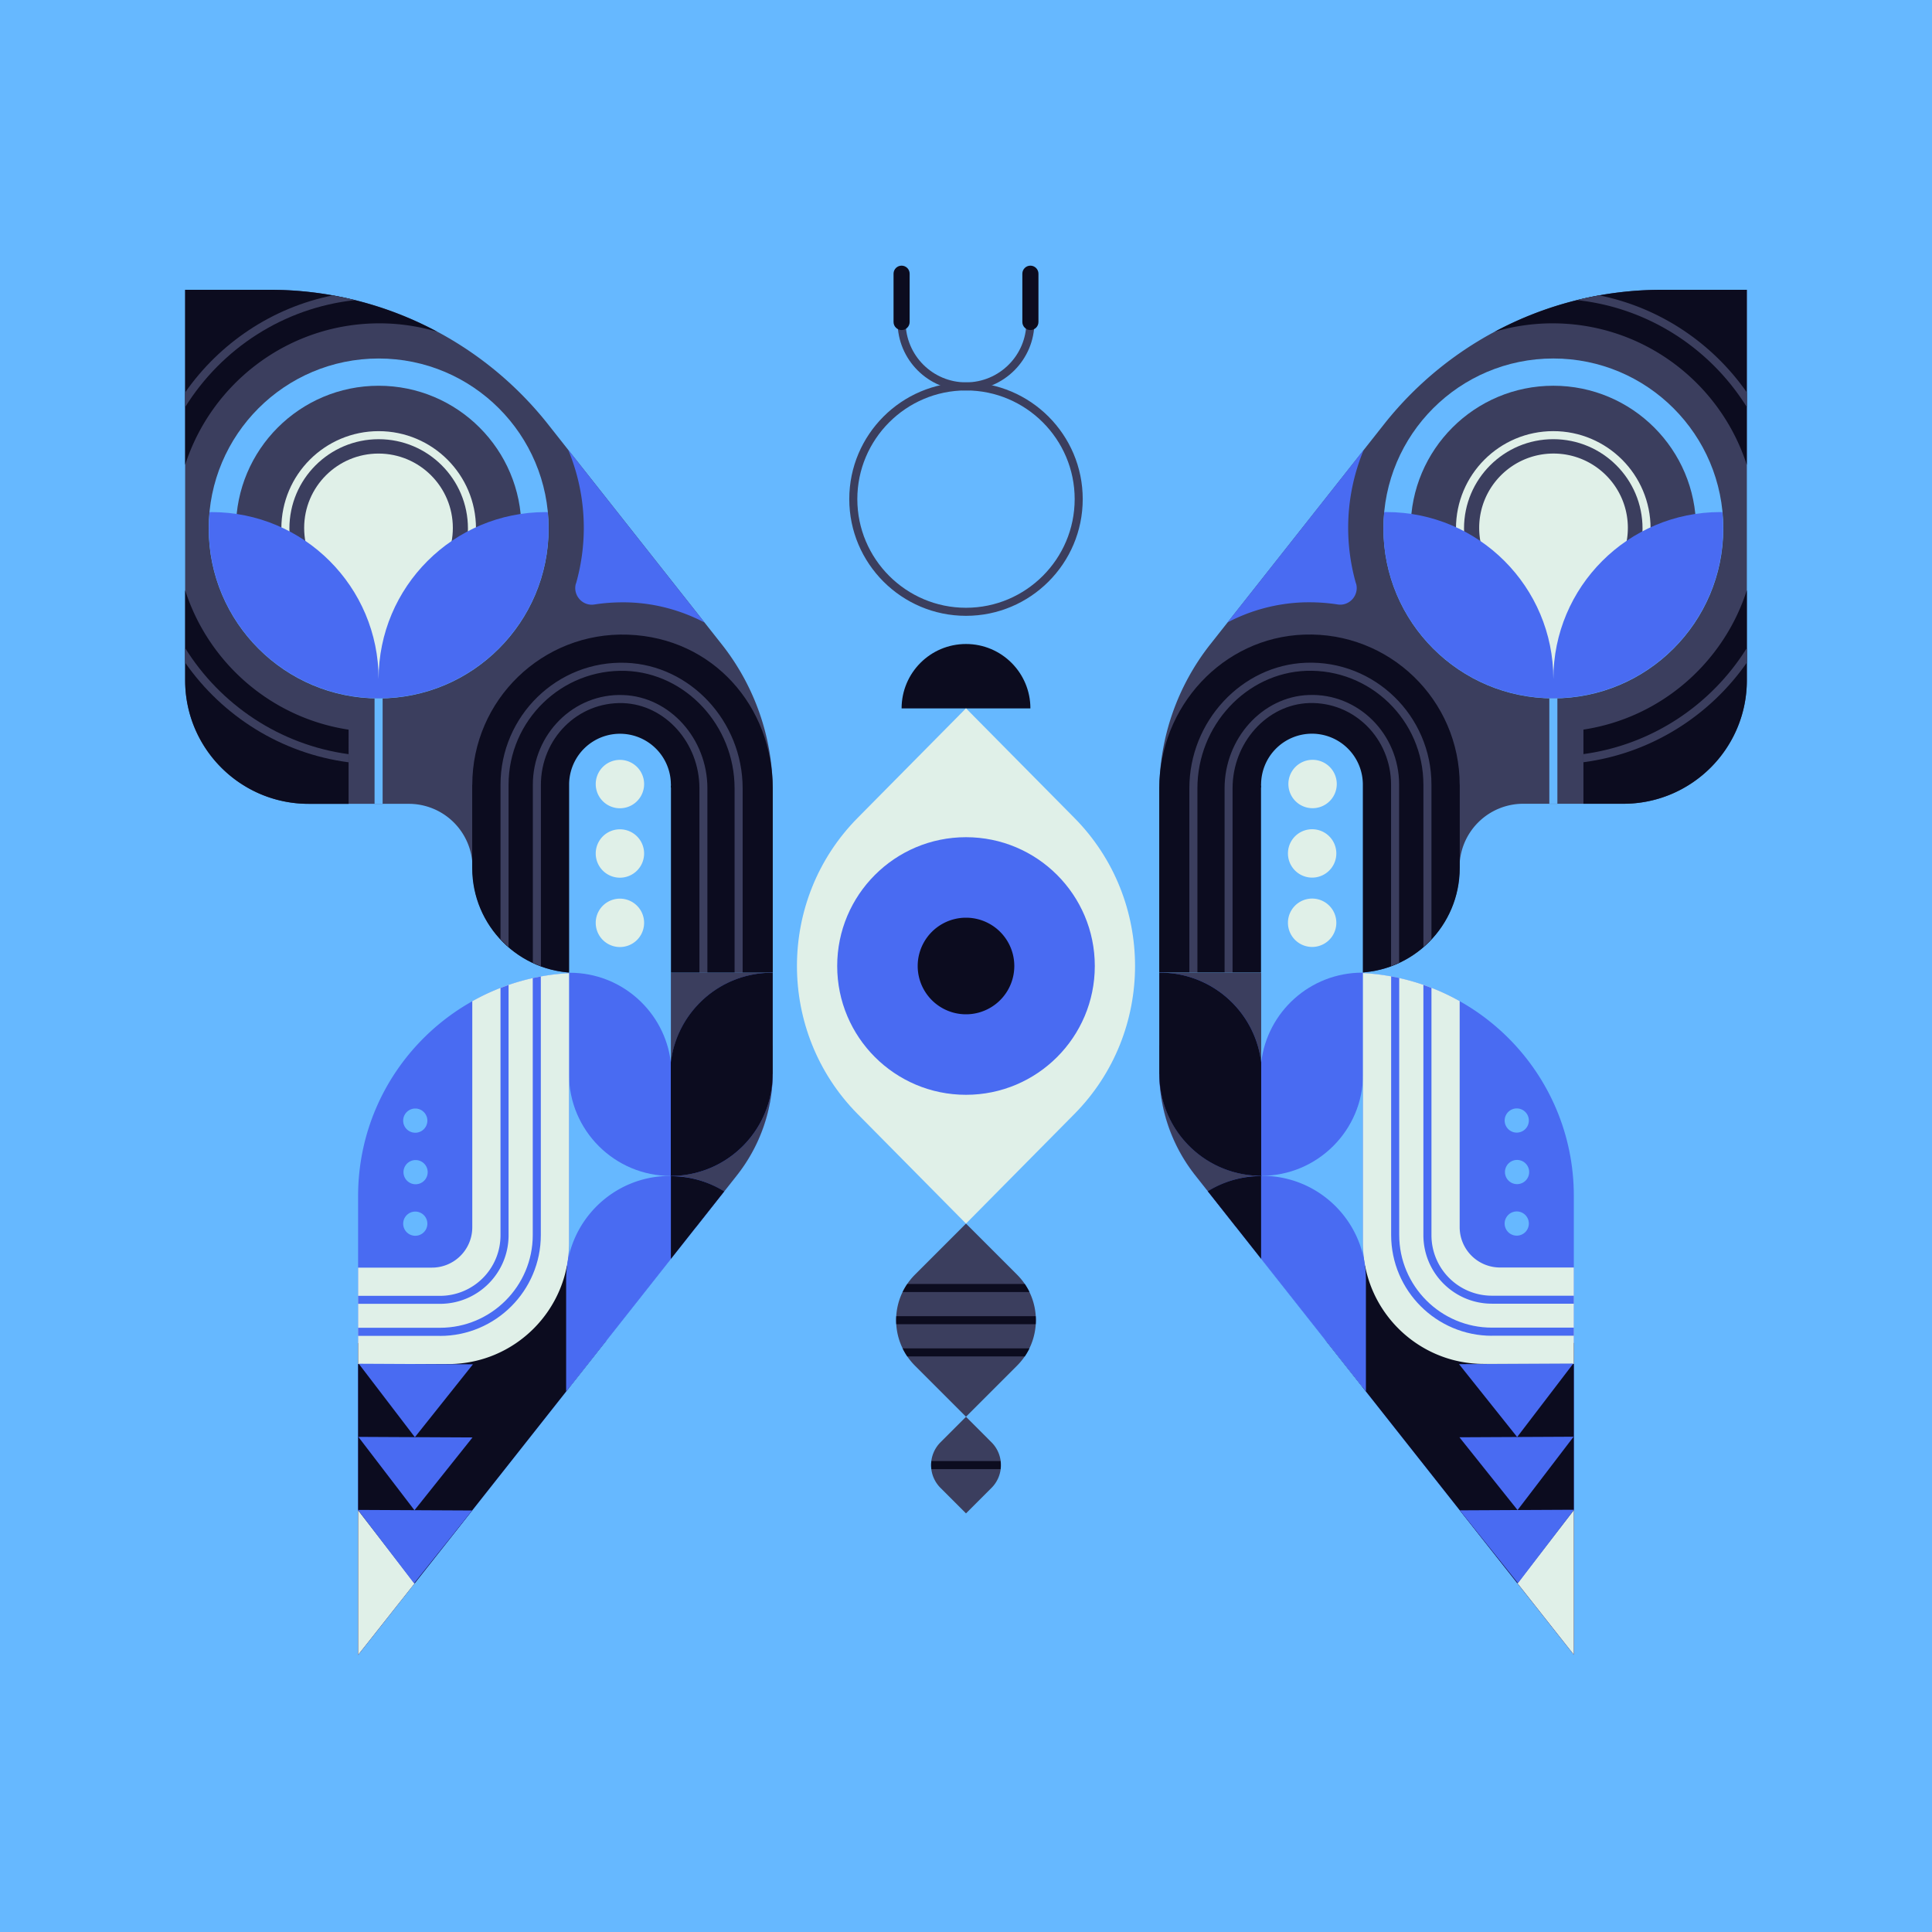 <svg xmlns="http://www.w3.org/2000/svg" width="240" height="240" fill="none"><rect width="100%" height="100%" fill="#333333" stroke="none"/><g clip-path="url(#a)"><g clip-path="url(#b)"><path fill="#66B8FF" d="M0 0h240v240H0z"/><path fill="#66B8FF" d="M239.7 0H-.3v240h240V0Z"/><path fill="#496BF2" d="M96 120.849v12.31A20.74 20.74 0 0 1 91.543 146l-47.058 59.588v-57.014c0-15.305 12.41-27.715 27.716-27.715H96v-.01Z"/><path fill="#496BF2" d="M58.679 169.449H44.495l-.01 36.129 14.184-17.97.01-18.159Z"/><path fill="#3B3E5E" d="M23 36v48.51c0 8.473 6.871 15.345 15.345 15.345h12.44a7.917 7.917 0 0 1 7.914 7.913v.06c0 7.191 5.829 13.021 13.02 13.021H96V98.302a29.47 29.47 0 0 0-6.34-18.26L68.104 52.737A43.997 43.997 0 0 0 33.577 36H23Z"/><path fill="#0C0C1F" d="M23 73.311V84.51c0 8.474 6.871 15.346 15.345 15.346h4.958V90.64C33.708 89.187 25.905 82.356 23 73.32v-.01ZM33.577 36H23v21.746c3.295-10.197 12.851-17.58 24.14-17.58 2.484 0 4.888.371 7.151 1.033A43.935 43.935 0 0 0 33.577 36Z"/><path fill="#496BF2" d="M71.54 72.49c-.411 1.432.811 2.834 2.283 2.604 1.142-.18 2.314-.27 3.506-.27.27 0 .551 0 .822.01 3.345.12 6.52 1.011 9.365 2.494L70.588 55.883a25.256 25.256 0 0 1 1.933 9.665c0 2.414-.34 4.738-.971 6.952l-.01-.01Z"/><path fill="#0C0C1F" d="M58.669 97.49c0-10.536 8.724-19.03 19.341-18.65 10.618.38 17.98 8.975 17.98 19.102v22.907H71.68c-7.192 0-13.022-5.83-13.022-13.021V97.491h.01Z"/><path fill="#66B8FF" d="M47.04 86.763c11.661 0 21.114-9.453 21.114-21.115 0-11.66-9.453-21.114-21.114-21.114-11.661 0-21.115 9.453-21.115 21.114 0 11.662 9.454 21.115 21.115 21.115Z"/><path fill="#66B8FF" d="M47.53 86.753h-1v13.092h1.001V86.753Z"/><path fill="#3B3E5E" d="M47.04 83.378c9.791 0 17.729-7.938 17.729-17.73 0-9.79-7.938-17.728-17.73-17.728-9.79 0-17.729 7.937-17.729 17.729 0 9.791 7.938 17.729 17.73 17.729Z"/><path fill="#66B8FF" d="M83.339 97.47a6.32 6.32 0 1 0-12.64 0v23.81c.34.03.68.05 1.03.05h11.62V97.912c0-.05-.01-.1-.02-.15 0-.1.02-.211.02-.311l-.01.02Z"/><path stroke="#E0F0E8" stroke-miterlimit="10" d="M47.04 77.237c6.4 0 11.589-5.188 11.589-11.588 0-6.4-5.189-11.59-11.59-11.59-6.4 0-11.588 5.19-11.588 11.59 0 6.4 5.188 11.588 11.589 11.588Z"/><path stroke="#66B8FF" stroke-miterlimit="10" d="M29.641 69.345h34.797"/><path fill="#E0F0E8" d="M56.084 67.361c.11-.58.17-1.172.17-1.782 0-5.099-4.136-9.236-9.234-9.236-5.099 0-9.236 4.137-9.236 9.236 0 .61.06 1.202.17 1.782h-.32v15.746l9.396 2.064 9.595-2.064V67.361h-.54Z"/><path fill="#496BF2" d="M68.044 63.625c-.09 0-.18-.01-.27-.01-11.46 0-20.744 9.285-20.744 20.744 0-11.459-9.286-20.744-20.744-20.744-.09 0-.17.01-.25.01-.06.661-.1 1.332-.1 2.014 0 11.609 9.364 21.014 20.953 21.104h.29c11.59-.08 20.965-9.495 20.965-21.104 0-.682-.04-1.353-.1-2.014Z"/><path fill="#0C0C1F" d="M44.485 166.854v38.724l30.85-39.064v-9.245h-6.39l-24.46 9.585Z"/><path fill="#E0F0E8" d="m44.485 187.608 7.022 9.085-7.022 8.885v-17.97Z"/><path fill="#3B3E5E" d="M77.77 82.336c-8.544-.32-15.595 6.6-15.595 15.145v19.201c.32.341.65.661 1.001.972V97.481c0-7.983 6.601-14.414 14.554-14.143 7.462.27 13.522 6.81 13.522 14.593v22.908h1.002V97.931c0-8.313-6.5-15.305-14.494-15.595h.01Z"/><path fill="#3B3E5E" d="M87.876 120.839V97.931c0-6.18-4.687-11.378-10.437-11.589-6.17-.25-11.248 4.858-11.248 11.149v22.116c.33.15.661.29 1.002.421V97.491c0-5.72 4.567-10.337 10.216-10.147 5.229.19 9.476 4.938 9.476 10.587v22.908h1.001-.01Z"/><path fill="#66B8FF" d="M70.689 120.889v51.504l20.854-26.403A20.74 20.74 0 0 0 96 133.149v-12.31H72.2c-.51 0-1.01.02-1.511.04v.01Z"/><path fill="#3B3E5E" d="m95.89 129.784-12.641 15.375v4.047l3.195 3.255L91.543 146A20.74 20.74 0 0 0 96 133.159v-3.265l-.11-.11Z"/><path fill="#3B3E5E" d="M95.61 120.839H83.34v16.016h12.27v-16.016Z"/><path fill="#496BF2" d="M95.9 120.839c-6.481 0-11.82 4.878-12.561 11.158-.741-6.28-6.08-11.158-12.56-11.158h-.1v12.591c0 6.991 5.668 12.65 12.65 12.65 6.991 0 12.65-5.669 12.65-12.65v-12.591h-.1.02Z"/><path fill="#E0F0E8" d="M44.485 169.449h11.179c8.293 0 15.024-6.731 15.024-15.025v-33.535a27.471 27.471 0 0 0-12.02 3.486v28.086a5.01 5.01 0 0 1-5.008 5.008h-9.175v11.98Z"/><path fill="#496BF2" d="M83.219 146.08c-7.122 0-12.891 5.77-12.891 12.891v13.893l.871-1.102 18.76-23.759a12.796 12.796 0 0 0-6.75-1.923h.01Z"/><path fill="#0C0C1F" d="M95.99 133.43v-12.591h-.1c-6.481 0-11.82 4.878-12.561 11.158v14.083c6.991 0 12.65-5.669 12.65-12.65h.01Zm-6.03 14.563a12.569 12.569 0 0 0-6.62-1.883v10.277l6.62-8.384v-.01Z"/><path fill="#496BF2" d="M54.662 165.953c6.901 0 12.52-5.619 12.52-12.521V121.3c-.34.06-.67.13-1.001.2v31.922c0 6.351-5.169 11.519-11.519 11.519H44.485v1.002h10.177v.01Z"/><path fill="#496BF2" d="M44.485 161.966h10.177c4.698 0 8.514-3.816 8.514-8.514v-31.091c-.34.121-.671.241-1.002.371v30.73a7.515 7.515 0 0 1-7.512 7.513H44.485v1.001-.01Zm-.02 25.602 6.972 9.125 7.212-9.055-14.184-.07Z"/><path fill="#496BF2" d="m44.515 178.493 6.972 9.115 7.211-9.044-14.183-.071Z"/><path fill="#496BF2" d="m44.566 169.409 6.971 9.125 7.212-9.055-14.183-.07Z"/><path fill="#E0F0E8" d="M77.009 100.405a3.005 3.005 0 1 0 0-6.01 3.005 3.005 0 0 0 0 6.01Zm0 17.239a3.005 3.005 0 1 0-.001-6.01 3.005 3.005 0 0 0 0 6.01Zm0-8.614a3.005 3.005 0 1 0-.001-6.01 3.005 3.005 0 0 0 0 6.01Z"/><path fill="#3B3E5E" d="M43.303 94.696v-1.011C34.74 92.522 27.377 87.534 23 80.502v1.813c4.628 6.63 11.91 11.278 20.303 12.38ZM23 48.76v1.814c4.517-7.252 12.2-12.34 21.105-13.292-.912-.23-1.833-.42-2.765-.59C33.778 38.213 27.267 42.64 23 48.75v.01Z"/><path fill="#66B8FF" d="M51.587 153.512a1.502 1.502 0 1 0 .001-3.004 1.502 1.502 0 0 0-.001 3.004Zm0-6.4a1.503 1.503 0 1 0 0-3.005 1.503 1.503 0 0 0 0 3.005Zm0-6.4a1.503 1.503 0 1 0 0-3.006 1.503 1.503 0 0 0 0 3.006Z"/><path fill="#496BF2" d="M144 120.837v12.309c0 4.657 1.572 9.184 4.457 12.839l47.05 59.58v-57.006c0-15.303-12.408-27.712-27.711-27.712H144v-.01Z"/><path fill="#496BF2" d="M181.316 169.43h14.192v36.125l-14.182-17.967-.01-18.158Z"/><path fill="#3B3E5E" d="M217 36v48.503c0 8.473-6.87 15.343-15.343 15.343h-12.439a7.916 7.916 0 0 0-7.912 7.912v.06c0 7.191-5.828 13.019-13.019 13.019H144.01V98.294a29.47 29.47 0 0 1 6.34-18.258l21.552-27.3A43.992 43.992 0 0 1 206.424 36H217Z"/><path fill="#0C0C1F" d="M217 73.306v11.197c0 8.473-6.871 15.343-15.343 15.343h-4.958v-9.214c9.595-1.452 17.396-8.282 20.301-17.316v-.01ZM206.414 36h10.576v21.743c-3.295-10.196-12.849-17.577-24.136-17.577-2.484 0-4.888.37-7.151 1.032A43.927 43.927 0 0 1 206.414 36Z"/><path fill="#496BF2" d="M168.457 72.485c.411 1.432-.811 2.834-2.284 2.604a22.471 22.471 0 0 0-3.505-.27c-.27 0-.551 0-.821.01a21.928 21.928 0 0 0-9.364 2.493l16.925-21.442a25.251 25.251 0 0 0-1.933 9.664c0 2.414.341 4.737.972 6.95l.01-.01Z"/><path fill="#0C0C1F" d="M181.326 97.482c0-10.535-8.723-19.028-19.339-18.648-10.115.36-17.977 8.974-17.977 19.099v22.904h24.307c7.191 0 13.019-5.828 13.019-13.019V97.482h-.01Z"/><path fill="#66B8FF" d="M192.964 86.756c11.659 0 21.111-9.452 21.111-21.111 0-11.66-9.452-21.112-21.111-21.112-11.66 0-21.112 9.452-21.112 21.112 0 11.66 9.452 21.111 21.112 21.111Z"/><path fill="#66B8FF" d="M193.464 86.746h-1.001v13.09h1.001v-13.09Z"/><path fill="#3B3E5E" d="M192.963 83.371c9.791 0 17.727-7.936 17.727-17.727 0-9.79-7.936-17.726-17.727-17.726-9.79 0-17.726 7.936-17.726 17.726s7.936 17.727 17.726 17.727Z"/><path fill="#66B8FF" d="M156.659 97.462a6.32 6.32 0 0 1 6.32-6.32 6.326 6.326 0 0 1 6.319 6.32v23.806c-.34.03-.681.05-1.031.05h-11.618V97.903c0-.05.01-.1.02-.15 0-.1-.02-.21-.02-.31l.01.02Z"/><path stroke="#E0F0E8" stroke-miterlimit="10" d="M204.541 65.644c0 6.4-5.188 11.588-11.587 11.588-6.4 0-11.588-5.188-11.588-11.588 0-6.4 5.188-11.587 11.588-11.587 6.399 0 11.587 5.188 11.587 11.587Z"/><path stroke="#66B8FF" stroke-miterlimit="10" d="M210.36 69.34h-34.802"/><path fill="#E0F0E8" d="M183.92 67.357a9.533 9.533 0 0 1-.17-1.783c0-5.097 4.136-9.233 9.234-9.233 5.097 0 9.234 4.136 9.234 9.233a9.45 9.45 0 0 1-.171 1.783h.321v15.744l-9.394 2.063-9.595-2.063V67.357h.541Z"/><path fill="#496BF2" d="M171.952 63.621c.09 0 .18-.01.27-.01 11.458 0 20.742 9.284 20.742 20.742 0-11.458 9.283-20.741 20.741-20.741.09 0 .17.01.25.01.06.66.1 1.332.1 2.013 0 11.607-9.364 21.011-20.951 21.101h-.291c-11.587-.08-20.961-9.494-20.961-21.102 0-.68.04-1.352.1-2.013Z"/><path fill="#0C0C1F" d="M195.508 166.837v38.718l-30.847-39.059v-9.244h6.39l24.457 9.585Z"/><path fill="#E0F0E8" d="m195.508 187.588-7.011 9.083 7.011 8.884v-17.967Z"/><path fill="#3B3E5E" d="M162.228 82.33c8.542-.32 15.593 6.6 15.593 15.142v19.199c-.32.341-.651.661-1.001.972v-20.17c0-7.983-6.6-14.412-14.552-14.142-7.462.27-13.521 6.81-13.521 14.592v22.904h-1.001V97.923c0-8.313 6.5-15.303 14.492-15.594h-.01Z"/><path fill="#3B3E5E" d="M152.122 120.827V97.923c0-6.18 4.687-11.377 10.436-11.587 6.169-.25 11.247 4.857 11.247 11.146v22.114c-.331.15-.661.29-1.002.42V97.482c0-5.718-4.566-10.335-10.215-10.145-5.228.19-9.474 4.938-9.474 10.586v22.904h-1.002.01Z"/><path fill="#66B8FF" d="M169.308 120.877v51.498l-20.851-26.4A20.732 20.732 0 0 1 144 133.136v-12.309h23.796c.511 0 1.011.02 1.512.04v.01Z"/><path fill="#3B3E5E" d="m144.12 129.771 12.639 15.373v4.046l-3.194 3.255-5.098-6.46a20.738 20.738 0 0 1-4.457-12.839v-3.265l.11-.11Z"/><path fill="#3B3E5E" d="M144.401 136.852h12.268v-16.014h-12.268v16.014Z"/><path fill="#496BF2" d="M144.11 120.827c6.48 0 11.818 4.878 12.559 11.157.741-6.279 6.079-11.157 12.559-11.157h.1v12.589c0 6.991-5.668 12.649-12.649 12.649-6.99 0-12.649-5.668-12.649-12.649v-12.589h.1-.02Z"/><path fill="#E0F0E8" d="M195.507 169.431h-11.176c-8.293 0-15.023-6.731-15.023-15.023v-33.53a27.473 27.473 0 0 1 12.018 3.485v28.082a5.01 5.01 0 0 0 5.008 5.008h9.173v11.978Z"/><path fill="#496BF2" d="M156.789 146.065c7.121 0 12.89 5.769 12.89 12.89v13.891l-.872-1.102-18.758-23.756a12.791 12.791 0 0 1 6.75-1.923h-.01Z"/><path fill="#0C0C1F" d="M144.01 133.416v-12.589h.1c6.48 0 11.818 4.878 12.559 11.157v14.081c-6.99 0-12.649-5.668-12.649-12.649h-.01Zm6.029 14.562a12.577 12.577 0 0 1 6.62-1.883v10.276l-6.62-8.383v-.01Z"/><path fill="#496BF2" d="M185.332 165.935c-6.9 0-12.519-5.618-12.519-12.519v-32.128c.341.06.671.13 1.002.2v31.918c0 6.35 5.168 11.518 11.517 11.518h10.175v1.001h-10.175v.01Z"/><path fill="#496BF2" d="M195.507 161.949h-10.175c-4.697 0-8.513-3.816-8.513-8.513V122.35c.341.12.671.24 1.002.37v30.726a7.514 7.514 0 0 0 7.511 7.512h10.175v1.001-.01Zm.031 25.599-6.971 9.123-7.221-9.053 14.192-.07Z"/><path fill="#496BF2" d="m195.478 178.474-6.961 9.114-7.221-9.044 14.182-.07Z"/><path fill="#496BF2" d="m195.437 169.39-6.97 9.124-7.221-9.054 14.191-.07Z"/><path fill="#E0F0E8" d="M162.999 100.397a3.005 3.005 0 1 0-.001-6.009 3.005 3.005 0 0 0 .001 6.009Zm0 17.236a3.004 3.004 0 1 0 0-6.009 3.004 3.004 0 0 0 0 6.009Zm0-8.613a3.004 3.004 0 1 0 0-6.009 3.004 3.004 0 0 0 0 6.009Z"/><path fill="#3B3E5E" d="M196.699 94.688v-1.011c8.563-1.162 15.924-6.15 20.301-13.18v1.813c-4.627 6.63-11.908 11.276-20.301 12.378ZM217 48.76v1.812c-4.517-7.251-12.198-12.339-21.102-13.29a42.52 42.52 0 0 1 2.764-.591c7.562 1.522 14.071 5.949 18.338 12.058v.01Z"/><path fill="#66B8FF" d="M188.417 153.497a1.503 1.503 0 1 0-.002-3.006 1.503 1.503 0 0 0 .002 3.006Zm0-6.4a1.503 1.503 0 1 0-.001-3.005 1.503 1.503 0 0 0 .001 3.005Zm0-6.4a1.502 1.502 0 1 0 0-3.004 1.502 1.502 0 0 0 0 3.004Z"/></g><g clip-path="url(#c)"><path fill="#0C0C1F" d="M120 80c-4.42 0-8 3.58-8 8h16c0-4.42-3.58-8-8-8Z"/><path fill="#E0F0E8" d="m120 152 13.47-13.62c10.04-10.15 10.04-26.62 0-36.77L120 87.99l-13.47 13.62c-10.04 10.15-10.04 26.62 0 36.77L120 152Z"/><path fill="#496BF2" d="M120 136c8.837 0 16-7.163 16-16s-7.163-16-16-16-16 7.163-16 16 7.163 16 16 16Z"/><path fill="#0C0C1F" d="M120 126a6 6 0 1 0 0-12 6 6 0 0 0 0 12Z"/><path fill="#3B3E5E" d="m120 152 6.34 6.34c3.12 3.12 3.12 8.19 0 11.31l-6.34 6.34-6.34-6.34c-3.12-3.12-3.12-8.19 0-11.31L120 152Zm0 24-3.17 3.17a4.008 4.008 0 0 0 0 5.66L120 188l3.17-3.17a4.008 4.008 0 0 0 0-5.66L120 176Z"/><path fill="#0C0C1F" d="M115.7 182.5h8.59c.04-.33.04-.67 0-1h-8.59c-.04.33-.04.67 0 1Zm12.96-19h-17.32c-.02.33-.02.67 0 1h17.32c.02-.33.02-.67 0-1Zm-16.53-3h15.75a8.37 8.37 0 0 0-.58-1h-14.59c-.22.32-.41.66-.58 1Zm15.17 8c.22-.32.41-.66.58-1h-15.75c.17.34.36.68.58 1h14.59Z"/><path fill="#3B3E5E" d="M120 76.5c-8 0-14.5-6.5-14.5-14.5S112 47.5 120 47.5 134.5 54 134.5 62 128 76.5 120 76.5Zm0-28c-7.44 0-13.5 6.06-13.5 13.5s6.06 13.5 13.5 13.5 13.5-6.06 13.5-13.5-6.06-13.5-13.5-13.5Z"/><path fill="#3B3E5E" d="M120 48.5c-4.69 0-8.5-3.81-8.5-8.5h1c0 4.14 3.36 7.5 7.5 7.5 4.14 0 7.5-3.36 7.5-7.5h1c0 4.69-3.81 8.5-8.5 8.5Z"/><path fill="#0C0C1F" d="M128 41c-.55 0-1-.45-1-1v-6c0-.55.45-1 1-1s1 .45 1 1v6c0 .55-.45 1-1 1Zm-16 0c-.55 0-1-.45-1-1v-6c0-.55.45-1 1-1s1 .45 1 1v6c0 .55-.45 1-1 1Z"/></g></g><defs><clipPath id="a"><path fill="#fff" d="M0 0h240v240H0z"/></clipPath><clipPath id="b"><path fill="#fff" d="M0 0h240v240H0z"/></clipPath><clipPath id="c"><path fill="#fff" d="M0 0h240v240H0z"/></clipPath></defs></svg>